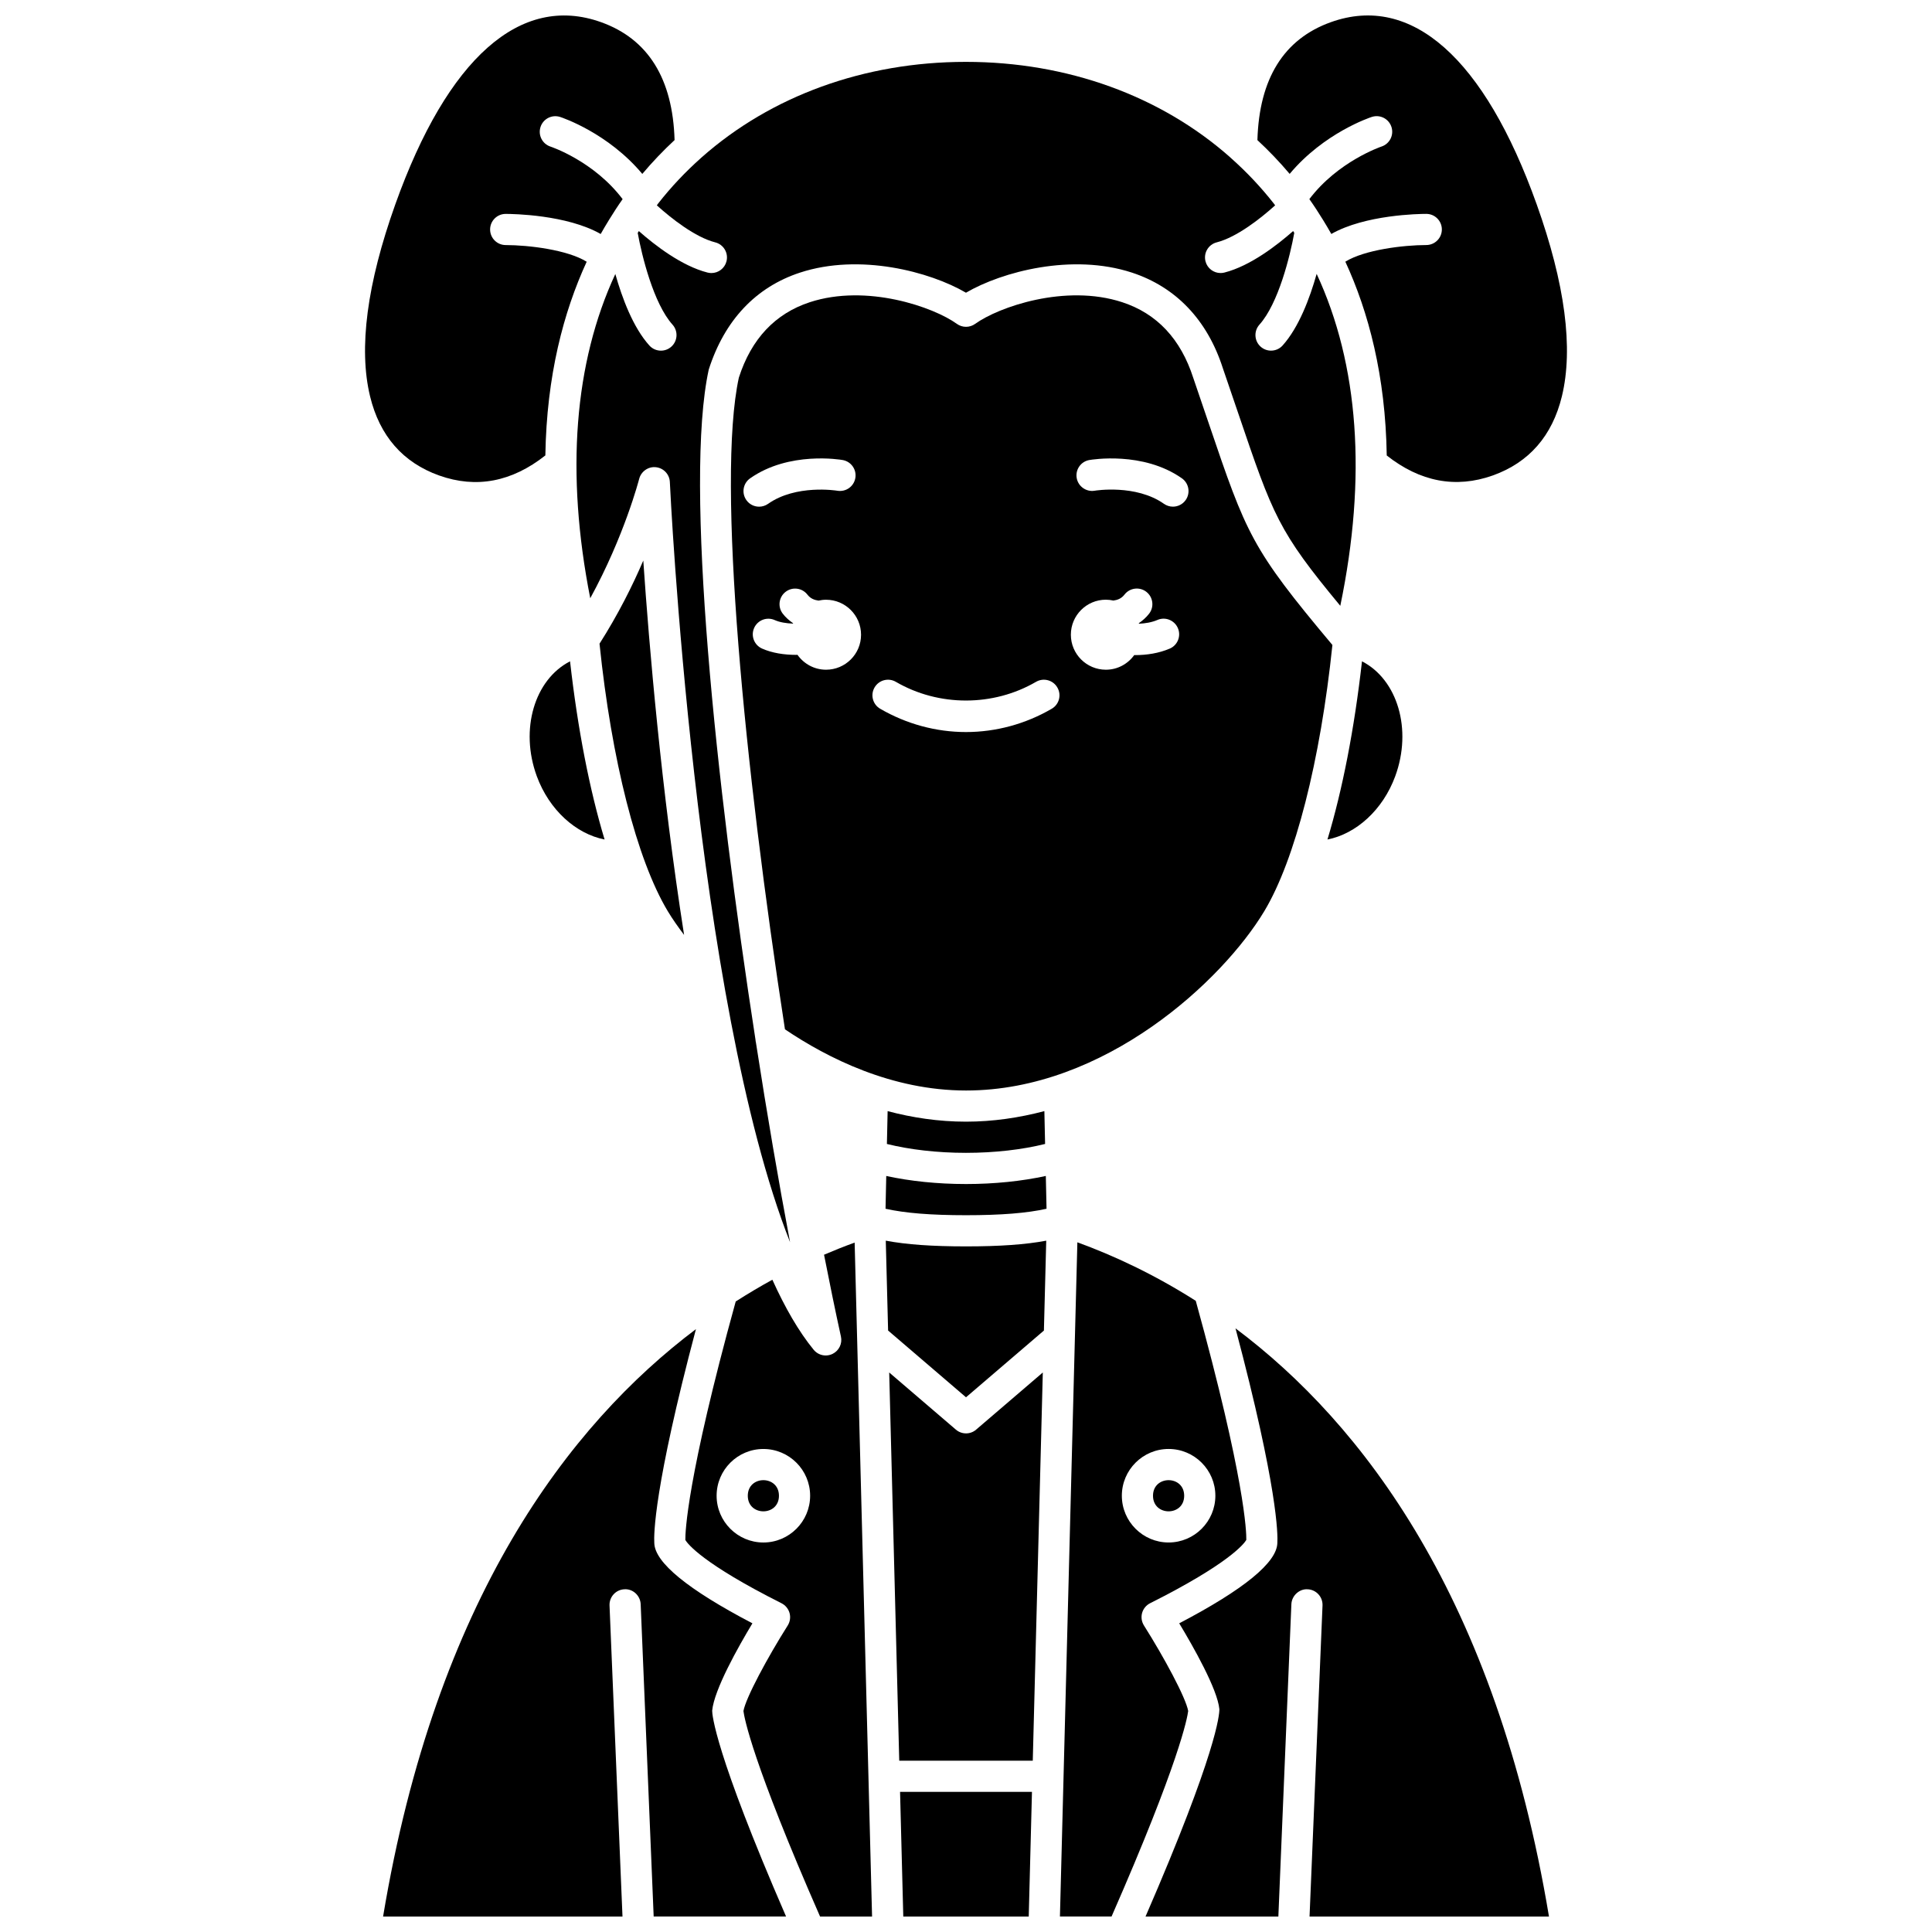 <?xml version="1.0" encoding="UTF-8"?>
<!-- Uploaded to: ICON Repo, www.iconrepo.com, Generator: ICON Repo Mixer Tools -->
<svg width="800px" height="800px" version="1.1" viewBox="144 144 512 512" xmlns="http://www.w3.org/2000/svg">
 <defs>
  <clipPath id="g">
   <path d="m240 148.09h83v123.91h-83z"/>
  </clipPath>
  <clipPath id="f">
   <path d="m245 496h108v155.9h-108z"/>
  </clipPath>
  <clipPath id="e">
   <path d="m477 148.09h83v123.91h-83z"/>
  </clipPath>
  <clipPath id="d">
   <path d="m424 473h51v178.9h-51z"/>
  </clipPath>
  <clipPath id="c">
   <path d="m447 496h108v155.9h-108z"/>
  </clipPath>
  <clipPath id="b">
   <path d="m382 618h36v33.902h-36z"/>
  </clipPath>
  <clipPath id="a">
   <path d="m325 473h51v178.9h-51z"/>
  </clipPath>
 </defs>
 <path d="m350.43 540.39c0 5.504-8.258 5.504-8.258 0 0-5.508 8.258-5.508 8.258 0"/>
 <path d="m286.26 349.71c3.293 8.949 10.375 15.277 17.961 16.766-3.973-13.168-7.129-29.297-9.152-47.219-9.387 4.816-13.379 18.008-8.809 30.453z"/>
 <path d="m513.75 349.71c4.57-12.445 0.578-25.637-8.809-30.453-2.023 17.926-5.18 34.051-9.152 47.219 7.594-1.492 14.668-7.812 17.961-16.766z"/>
 <g clip-path="url(#g)">
  <path d="m260.38 270.01c9.855 3.516 19.301 1.676 28.145-5.32 0.336-21.133 4.832-38.039 10.953-51.328-5.098-3.164-15.359-4.41-21.469-4.418-2.285-0.004-4.125-1.855-4.125-4.133 0.004-2.281 1.852-4.125 4.129-4.125h0.004c1.883 0 16.191 0.207 25.172 5.328 0.68-1.219 1.379-2.383 2.082-3.531 0.031-0.047 0.051-0.094 0.082-0.141 1.199-1.953 2.41-3.824 3.648-5.57-7.644-10.102-18.984-13.879-19.102-13.918-2.168-0.703-3.359-3.031-2.656-5.203 0.703-2.164 3.019-3.359 5.203-2.656 0.574 0.188 12.68 4.231 21.773 15.094 2.672-3.172 5.527-6.164 8.551-8.969-0.473-16.234-6.981-26.781-19.492-31.25-21.324-7.613-40.676 9.527-54.508 48.262-7.527 21.078-9.777 38.199-6.695 50.906 2.543 10.484 8.703 17.539 18.305 20.973z"/>
 </g>
 <g clip-path="url(#f)">
  <path d="m343.4 574.2c-17.133-8.969-25.867-16.113-26.004-21.27-0.137-2.172-0.137-14.598 11.035-56.695-33.707 25.379-68.891 71.582-82.91 155.67l63.445-0.004-3.434-82.426c-0.094-2.281 1.672-4.207 3.953-4.301 2.234-0.152 4.203 1.672 4.301 3.953l3.445 82.77h35.086c-18.926-43.582-19.582-53.523-19.586-54.539 0.523-5.598 6.902-16.906 10.668-23.16z"/>
 </g>
 <path d="m325.29 391.76c-6.016-38.305-9.262-76.547-10.812-99.207-2.84 6.637-6.684 14.324-11.598 22.031 3.168 30.805 9.887 57.227 18.066 70.855 1.23 2.055 2.731 4.18 4.344 6.32z"/>
 <path d="m318.07 198.42c3.824 3.461 10.18 8.465 15.477 9.809 2.211 0.562 3.543 2.809 2.981 5.023-0.477 1.867-2.152 3.109-4 3.109-0.34 0-0.68-0.043-1.023-0.129-6.875-1.75-14.004-7.285-18.203-10.992-0.102 0.16-0.199 0.32-0.301 0.484 1.09 6.031 4.203 18.727 9.223 24.309 1.523 1.695 1.387 4.309-0.305 5.832-0.789 0.711-1.781 1.062-2.762 1.062-1.129 0-2.254-0.457-3.07-1.367-4.301-4.773-7.199-12.504-9.02-18.945-10.902 23.516-13.199 52.684-6.644 85.926 9.062-16.551 12.918-31.461 12.965-31.633 0.504-1.984 2.434-3.316 4.418-3.094 2.039 0.207 3.617 1.871 3.711 3.914 0.074 1.574 6.543 137.33 31.855 201.47-2.981-15.789-6.094-33.863-9.035-52.867-0.074-0.273-0.105-0.543-0.129-0.824-10.508-67.965-18.934-147.58-12.383-177.57 4.195-13.113 12.52-21.867 24.18-25.691 15.84-5.195 34.441-0.258 43.988 5.324 9.547-5.578 28.141-10.52 43.988-5.324 11.66 3.824 19.988 12.578 24.078 25.309 1.5 4.352 2.84 8.312 4.055 11.883 9.258 27.273 10.652 31.293 27.078 51.109 7.074-34.09 4.891-63.969-6.266-87.965-1.82 6.449-4.723 14.191-9.023 18.973-0.812 0.91-1.941 1.367-3.07 1.367-0.984 0-1.973-0.352-2.762-1.062-1.695-1.523-1.828-4.137-0.305-5.832 5.039-5.598 8.141-18.293 9.227-24.316-0.098-0.16-0.199-0.32-0.301-0.48-4.195 3.703-11.324 9.242-18.203 10.996-0.344 0.086-0.688 0.129-1.023 0.129-1.844 0-3.523-1.242-4-3.109-0.566-2.215 0.773-4.461 2.981-5.023 5.297-1.348 11.652-6.348 15.477-9.809-0.125-0.156-0.227-0.328-0.352-0.48-3.43-4.367-7.227-8.383-11.352-12.047-0.074-0.07-0.148-0.133-0.219-0.207-18.344-16.227-43.062-25.285-70.039-25.285h-0.051c-26.93 0.008-51.605 9.066-69.934 25.277-0.059 0.062-0.125 0.117-0.188 0.172-4.109 3.656-7.906 7.664-11.324 12.023-0.141 0.18-0.258 0.367-0.395 0.547z"/>
 <path d="m479.07 385.44c8.148-13.578 14.848-39.855 18.031-70.516-21.5-25.629-22.758-29.242-32.805-58.828-1.207-3.559-2.547-7.508-4.066-11.938-3.324-10.336-9.645-17.059-18.816-20.066-15.105-4.953-32.848 1.293-38.992 5.738-1.445 1.039-3.394 1.039-4.84 0-6.137-4.445-23.887-10.688-38.992-5.738-9.172 3.012-15.492 9.73-18.789 19.988-5.965 27.355 1.551 103.59 12.219 172.7 11.266 7.609 28.301 16.215 47.992 16.215 36.801 0 68.027-29.172 79.059-47.559zm-136.29-114.67c10.309-7.262 23.965-4.957 24.539-4.856 2.246 0.398 3.746 2.535 3.352 4.781-0.398 2.242-2.504 3.731-4.773 3.356-0.258-0.043-10.941-1.746-18.352 3.473-0.723 0.508-1.555 0.754-2.375 0.754-1.297 0-2.578-0.605-3.379-1.75-1.32-1.871-0.875-4.445 0.988-5.758zm20.133 50.711c-3.141 0-5.898-1.57-7.578-3.953-0.125 0-0.242 0.02-0.367 0.02-3.117 0-6.348-0.48-9.027-1.676-2.082-0.934-3.016-3.375-2.086-5.457 0.93-2.078 3.359-3.023 5.457-2.086 1.355 0.602 3.098 0.871 4.844 0.934 0.012-0.031 0.02-0.066 0.027-0.098-1.012-0.707-1.957-1.512-2.746-2.539-1.391-1.809-1.051-4.398 0.762-5.789 1.812-1.391 4.402-1.047 5.789 0.762 0.785 1.02 1.82 1.418 2.926 1.566 0.645-0.141 1.309-0.227 1.996-0.227 5.121 0 9.277 4.156 9.277 9.277 0.004 5.109-4.152 9.266-9.273 9.266zm59.805 10.348c-6.938 4.039-14.793 6.172-22.73 6.172-7.934 0-15.789-2.137-22.73-6.172-1.973-1.145-2.644-3.676-1.492-5.644 1.145-1.973 3.676-2.641 5.644-1.492 11.359 6.609 25.789 6.609 37.148 0 1.969-1.148 4.504-0.48 5.644 1.492 1.16 1.969 0.492 4.5-1.484 5.644zm31.262-15.938c-2.875 1.23-6.094 1.719-9.133 1.719-0.09 0-0.172-0.012-0.262-0.012-1.684 2.344-4.414 3.883-7.519 3.883-5.121 0-9.277-4.156-9.277-9.277s4.156-9.277 9.277-9.277c0.688 0 1.352 0.086 1.996 0.227 1.105-0.148 2.141-0.547 2.926-1.566 1.391-1.809 3.984-2.152 5.789-0.762 1.805 1.391 2.152 3.984 0.762 5.789-0.793 1.031-1.734 1.84-2.746 2.543 0.016 0.043 0.023 0.086 0.043 0.133 1.664-0.074 3.379-0.348 4.894-0.996 2.082-0.918 4.523 0.074 5.422 2.168 0.898 2.102-0.07 4.535-2.172 5.43zm4.234-39.371c-0.801 1.141-2.082 1.75-3.379 1.75-0.82 0-1.648-0.246-2.375-0.754-7.461-5.254-18.246-3.496-18.355-3.473-2.203 0.387-4.383-1.121-4.769-3.363-0.387-2.242 1.105-4.379 3.352-4.769 0.582-0.098 14.234-2.402 24.539 4.856 1.855 1.316 2.301 3.891 0.988 5.754z"/>
 <path d="m379.23 438.46-0.191 8.703c6.043 1.496 13.305 2.352 20.953 2.352 7.656 0 14.922-0.855 20.969-2.356l-0.191-8.703c-6.672 1.758-13.613 2.797-20.77 2.797-7.316 0-14.277-1.07-20.77-2.793z"/>
 <g clip-path="url(#e)">
  <path d="m551.23 198.13c-13.836-38.73-33.191-55.879-54.512-48.266-12.52 4.469-19.023 15.023-19.492 31.266 3.023 2.801 5.875 5.785 8.547 8.953 9.094-10.863 21.199-14.91 21.773-15.098 2.18-0.703 4.504 0.488 5.203 2.656 0.703 2.168-0.48 4.492-2.648 5.199-0.172 0.062-11.52 3.918-19.109 13.926 1.242 1.75 2.465 3.629 3.672 5.594 0.008 0.008 0.008 0.02 0.016 0.027 0.719 1.172 1.434 2.367 2.133 3.617 8.984-5.113 23.277-5.324 25.16-5.324h0.004c2.281 0 4.125 1.848 4.129 4.125 0 2.281-1.844 4.129-4.125 4.133-6.106 0.012-16.352 1.254-21.453 4.41 6.137 13.293 10.645 30.211 10.973 51.359 8.844 6.977 18.289 8.785 28.105 5.297 9.598-3.434 15.762-10.488 18.309-20.973 3.09-12.703 0.844-29.832-6.684-50.902z"/>
 </g>
 <g clip-path="url(#d)">
  <path d="m447.16 574.77c-0.625-0.988-0.801-2.188-0.492-3.316 0.312-1.121 1.086-2.062 2.129-2.586 20.855-10.473 24.852-15.707 25.488-16.766 0.043-1.984-0.289-15.961-13.395-63.371-11.195-7.121-21.941-12.074-31.375-15.504l-4.621 178.67h13.68c17.973-40.992 20.082-52.656 20.309-54.469-0.617-3.527-6.461-14.336-11.723-22.656zm-5.859-34.387c0-6.832 5.559-12.391 12.391-12.391 6.832 0 12.391 5.559 12.391 12.391s-5.559 12.391-12.391 12.391c-6.832 0-12.391-5.562-12.391-12.391z"/>
 </g>
 <path d="m457.82 540.39c0 5.504-8.262 5.504-8.262 0 0-5.508 8.262-5.508 8.262 0"/>
 <g clip-path="url(#c)">
  <path d="m471.42 496.02c11.227 42.273 11.23 54.727 11.09 56.906-0.133 5.16-8.867 12.305-26.004 21.27 3.762 6.238 10.141 17.473 10.641 22.754 0.016 1.41-0.641 11.367-19.566 54.949h35.199l3.449-82.77c0.094-2.281 2.141-4.106 4.301-3.953 2.281 0.09 4.047 2.019 3.953 4.301l-3.438 82.426h63.453c-14.059-84.395-49.328-130.59-83.078-155.88z"/>
 </g>
 <path d="m400 457.78c-7.543 0-14.832-0.762-21.133-2.137l-0.191 8.688c5.156 1.156 12.027 1.711 21.324 1.711 9.316 0 16.195-0.555 21.344-1.711l-0.191-8.691c-6.305 1.375-13.609 2.141-21.152 2.141z"/>
 <g clip-path="url(#b)">
  <path d="m383.38 651.9h33.246l0.855-33.043h-34.957z"/>
 </g>
 <path d="m378.74 472.79 0.617 23.816 20.645 17.691 20.645-17.688 0.617-23.816c-5.481 1.027-12.297 1.512-21.258 1.512-8.965 0-15.777-0.48-21.266-1.516z"/>
 <g clip-path="url(#a)">
  <path d="m362.38 476.52c1.5 7.66 3 14.938 4.477 21.68 0.414 1.863-0.512 3.766-2.234 4.602-0.578 0.277-1.191 0.414-1.801 0.414-1.207 0-2.391-0.531-3.195-1.516-3.965-4.844-7.602-11.168-10.941-18.559-3.184 1.742-6.43 3.668-9.715 5.766-12.984 47.023-13.375 61.254-13.348 63.211 0.641 1.059 4.648 6.285 25.488 16.762 1.039 0.523 1.812 1.461 2.129 2.586 0.309 1.125 0.133 2.324-0.492 3.316-5.262 8.32-11.109 19.133-11.727 22.66 0.227 1.805 2.336 13.469 20.309 54.469h13.777l-4.617-178.61c-2.707 0.98-5.406 2.055-8.109 3.215zm-16.078 76.258c-6.832 0-12.391-5.559-12.391-12.391s5.559-12.391 12.391-12.391c6.832 0 12.391 5.559 12.391 12.391 0 6.828-5.559 12.391-12.391 12.391z"/>
 </g>
 <path d="m400 523.86c-0.953 0-1.918-0.332-2.684-0.996l-17.668-15.141 2.66 102.88h35.387l2.66-102.88-17.668 15.141c-0.773 0.672-1.734 1-2.688 1z"/>
</svg>